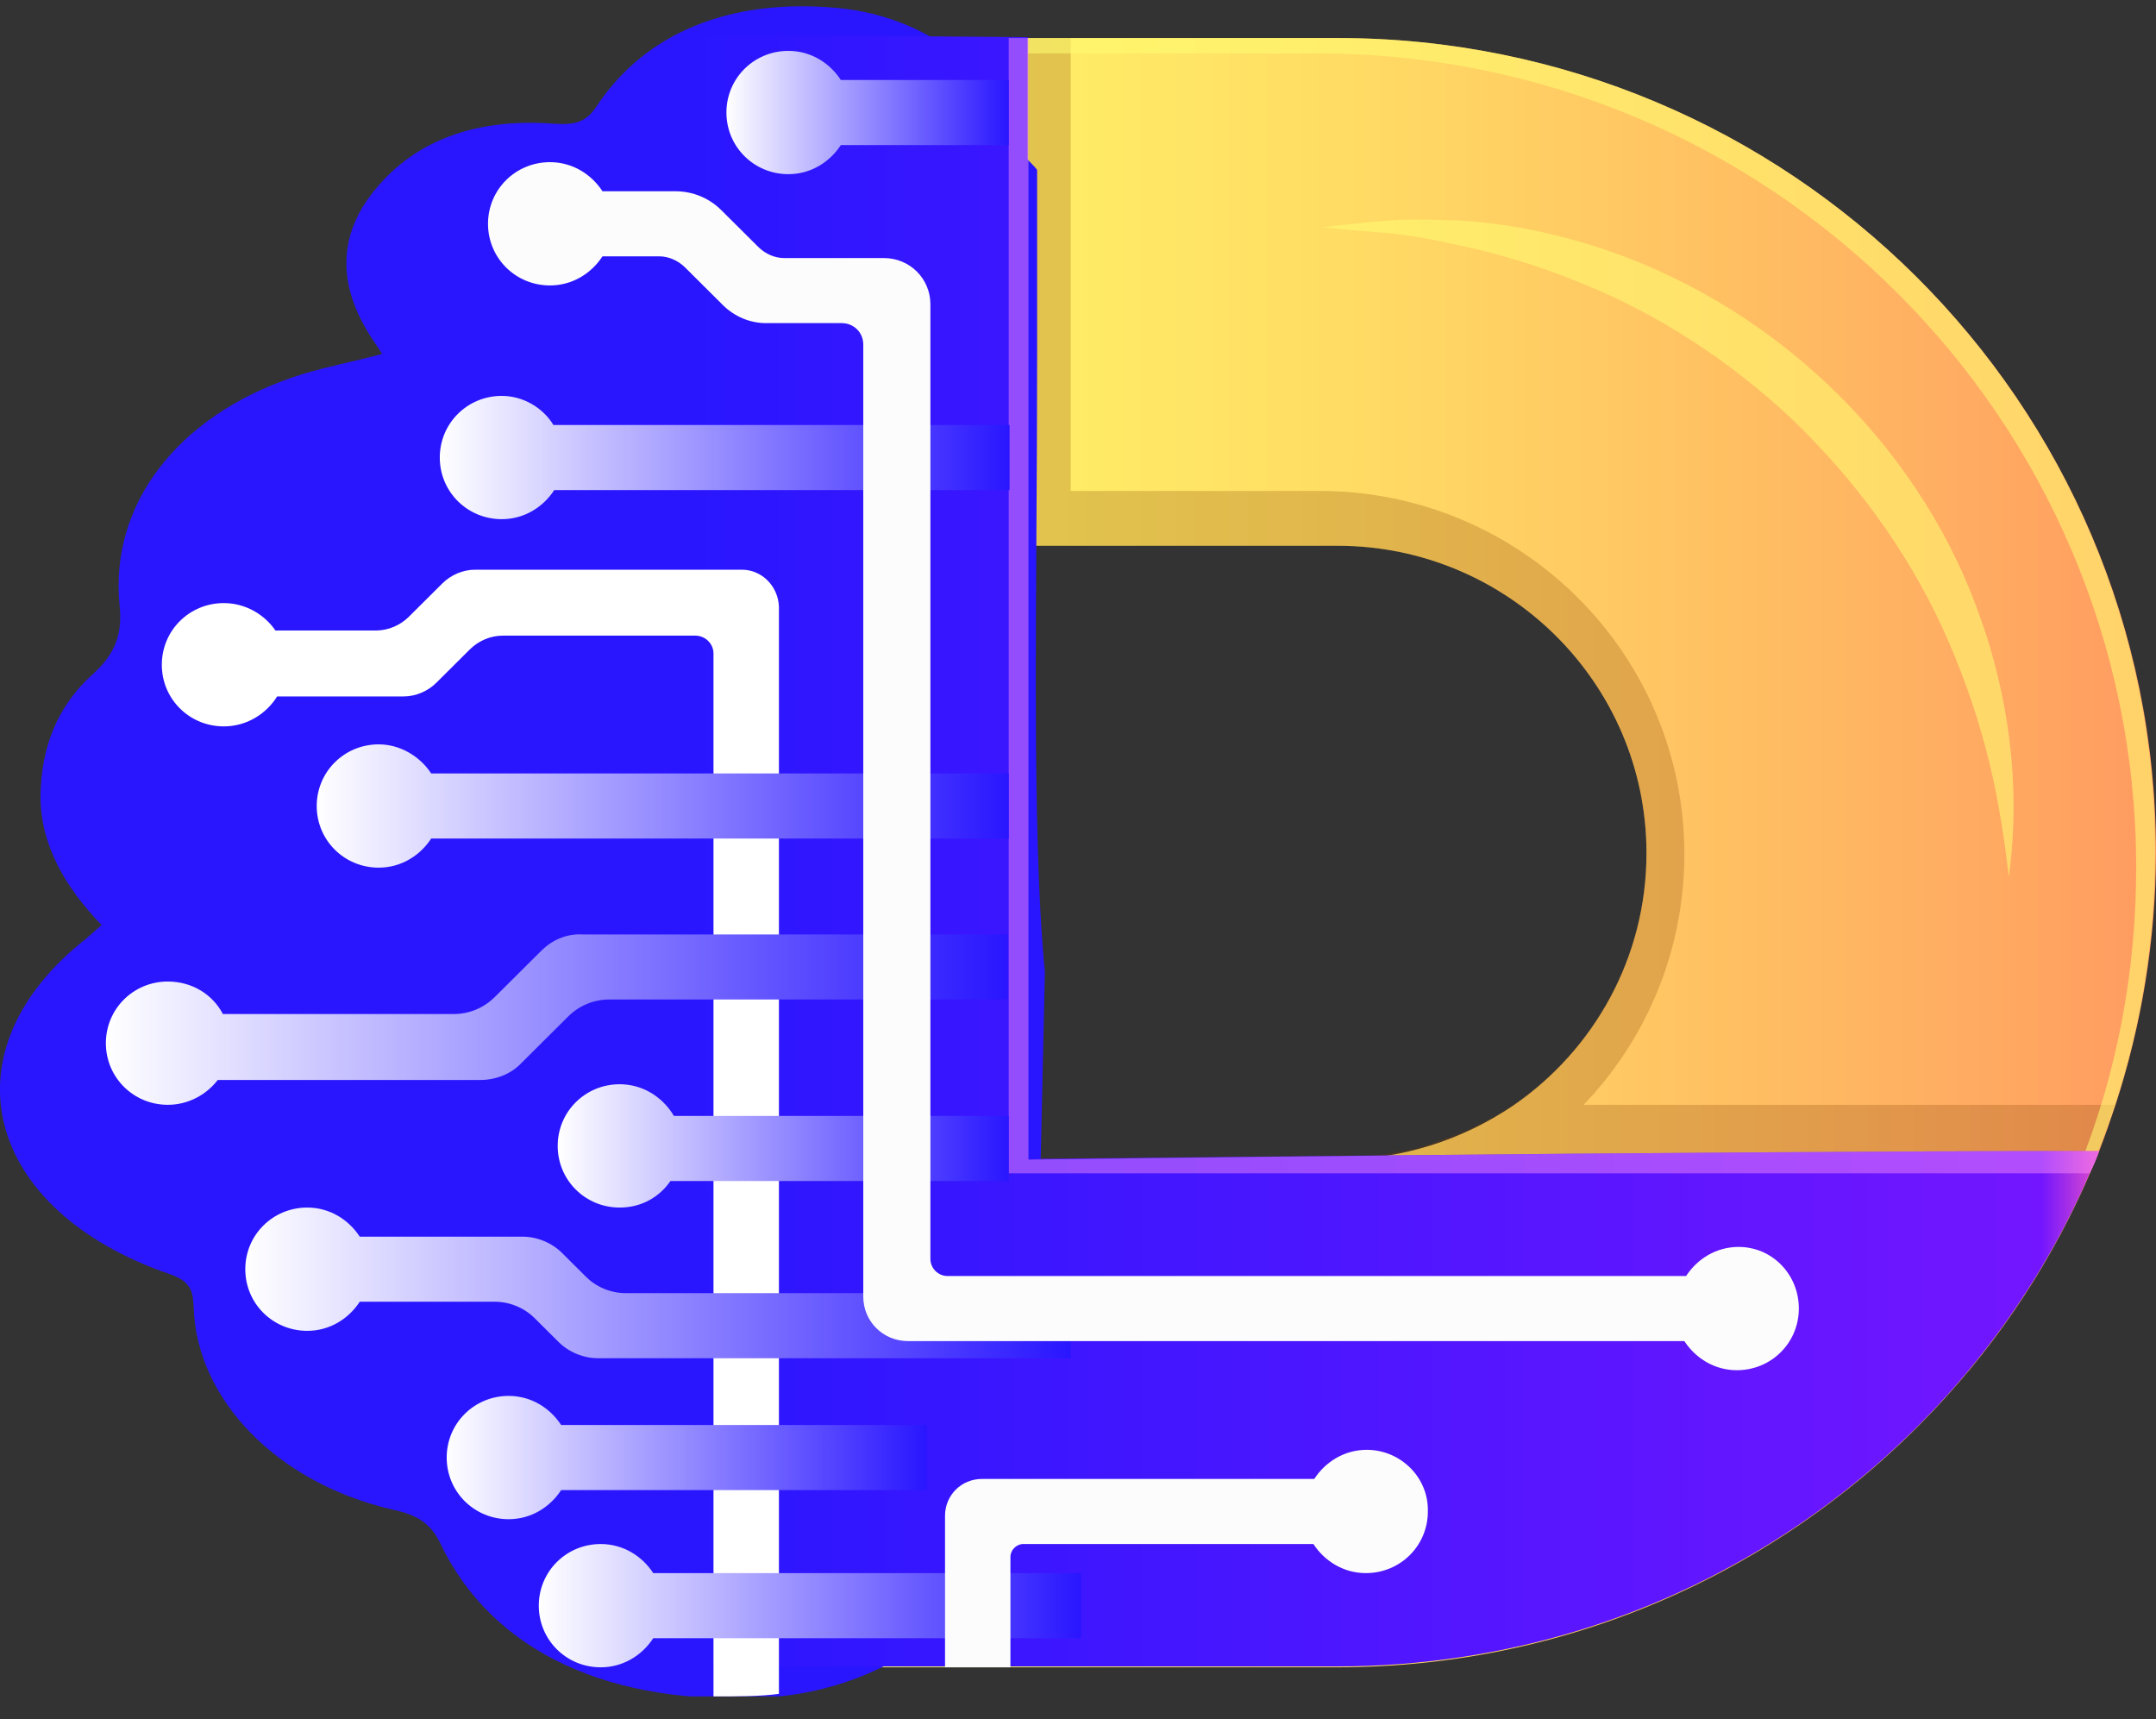 <svg xmlns="http://www.w3.org/2000/svg" width="74" height="59" viewBox="0 0 74 59" fill="none"><rect x="0" y="0" width="74" height="59" fill="#333333" stroke="none"/><g clip-path="url(#clip0_6_738)"><path d="M45.907 1.305H24.076L24.608 57.219H45.877C54.208 57.219 61.652 53.635 66.822 47.905C69.037 45.466 70.809 42.616 72.05 39.502C72.257 38.973 72.434 38.444 72.612 37.915C73.498 35.183 74 32.274 74 29.247C74 13.822 61.416 1.305 45.907 1.305ZM45.907 39.796H35.301V18.729H45.907C51.756 18.729 56.512 23.459 56.512 29.277C56.512 32.861 54.71 36.035 51.933 37.944C50.19 39.12 48.122 39.796 45.907 39.796Z" fill="url(#paint0_linear_6_738)"></path><path opacity="0.24" d="M54.326 37.944C56.482 35.712 57.812 32.656 57.812 29.306C57.812 22.431 52.199 16.848 45.286 16.848H36.749V1.305H31.402V41.764H36.453V47.905H66.792C69.008 45.466 70.78 42.616 72.021 39.502C72.228 38.973 72.405 38.444 72.582 37.915H54.326V37.944ZM35.301 39.796V18.729H45.907C51.756 18.729 56.512 23.459 56.512 29.277C56.512 32.861 54.68 36.064 51.903 37.944C51.815 38.003 51.756 38.033 51.667 38.091C51.608 38.121 51.578 38.15 51.519 38.179C51.431 38.238 51.372 38.268 51.283 38.327C51.224 38.356 51.165 38.385 51.106 38.415C50.988 38.473 50.869 38.532 50.751 38.591C50.663 38.62 50.604 38.679 50.515 38.708C50.456 38.738 50.367 38.767 50.308 38.797C50.249 38.826 50.16 38.855 50.101 38.885C50.042 38.914 49.983 38.944 49.895 38.973C49.806 39.002 49.717 39.032 49.629 39.061C49.57 39.09 49.511 39.12 49.452 39.12C49.304 39.178 49.186 39.208 49.038 39.267C48.979 39.296 48.949 39.296 48.89 39.325C48.802 39.355 48.683 39.384 48.595 39.414C48.536 39.443 48.477 39.443 48.417 39.443C48.299 39.472 48.211 39.502 48.093 39.502C48.033 39.502 48.004 39.531 47.945 39.531C47.797 39.56 47.65 39.59 47.472 39.619C47.443 39.619 47.413 39.619 47.384 39.619C47.265 39.649 47.118 39.649 47 39.678C46.941 39.678 46.881 39.678 46.852 39.707C46.734 39.707 46.615 39.737 46.497 39.737C46.438 39.737 46.409 39.737 46.35 39.737C46.172 39.737 46.025 39.737 45.847 39.737H36.453H35.301V39.796Z" fill="#844200"></path><path opacity="0.57" d="M45.906 1.305H24.962V1.834H45.227C60.736 1.834 73.32 14.351 73.32 29.776C73.32 33.39 72.641 36.857 71.371 40.031C69.628 44.408 66.821 48.228 63.247 51.225C67.117 48.199 70.189 44.144 72.021 39.502C73.291 36.328 73.97 32.861 73.97 29.247C74 13.822 61.415 1.305 45.906 1.305Z" fill="#FFFB71"></path><g opacity="0.57"><path d="M45.404 7.798C46.172 7.71 46.911 7.622 47.709 7.563C48.093 7.534 48.477 7.534 48.861 7.534C49.245 7.534 49.629 7.563 50.013 7.563C51.578 7.651 53.114 7.945 54.621 8.415C57.634 9.355 60.411 11.001 62.715 13.175C65.019 15.349 66.822 18.023 67.885 20.961C68.978 23.899 69.362 27.073 68.948 30.099C68.771 28.571 68.535 27.102 68.151 25.662C67.767 24.223 67.265 22.842 66.644 21.49C65.403 18.816 63.631 16.436 61.534 14.409C59.407 12.411 56.925 10.766 54.178 9.679C52.819 9.12 51.372 8.68 49.924 8.386C49.185 8.209 48.447 8.092 47.709 8.004C46.94 7.945 46.172 7.886 45.404 7.798Z" fill="#FFFB71"></path></g><path d="M35.597 12.059C35.597 9.973 35.597 7.916 35.597 5.83C35.42 5.595 35.124 5.389 35.065 5.154C34.327 2.51 31.845 0.57 28.773 0.277C25.11 -0.076 22.156 1.099 20.472 3.656C20.117 4.184 19.763 4.302 18.965 4.243C16.514 4.067 14.446 4.713 13.028 6.329C11.61 7.916 11.58 9.62 12.585 11.324C12.732 11.589 12.939 11.853 13.116 12.147C12.023 12.441 11.019 12.617 10.074 12.94C6.086 14.292 3.752 17.318 4.106 20.785C4.195 21.667 4.018 22.372 3.22 23.106C1.891 24.282 1.418 25.751 1.389 27.308C1.389 28.983 2.216 30.422 3.486 31.745C3.279 31.921 3.131 32.068 2.954 32.215C-1.95 36.064 -0.591 41.529 5.849 43.733C6.588 43.997 6.617 44.349 6.647 44.849C6.735 48.022 9.512 50.902 13.5 51.813C14.328 51.989 14.771 52.283 15.096 52.929C16.868 56.69 20.945 58.57 26.38 58.247C30.546 57.983 34.209 55.191 35.065 51.607C35.124 51.372 35.42 51.166 35.627 50.961C35.627 48.61 35.627 46.259 35.627 43.909L35.863 33.361C35.39 28.424 35.597 20.638 35.597 12.059Z" fill="#2916FF"></path><path d="M72.05 39.501C71.962 39.766 71.844 40.03 71.725 40.265C67.412 50.225 57.487 57.189 45.877 57.189H24.46L23.869 1.187L35.272 1.275V39.766C35.301 39.795 57.693 39.501 72.05 39.501Z" fill="url(#paint1_linear_6_738)"></path><path opacity="0.45" d="M72.05 39.501C71.962 39.765 71.843 40.03 71.725 40.265H34.622V1.304H35.301V39.795C35.301 39.795 57.693 39.501 72.05 39.501Z" fill="#FF92FC"></path><path d="M25.464 19.551H16.307C15.893 19.551 15.479 19.728 15.184 20.021L14.032 21.167C13.736 21.461 13.323 21.637 12.909 21.637H9.453C9.069 21.079 8.419 20.697 7.681 20.697C6.499 20.697 5.554 21.637 5.554 22.813C5.554 23.988 6.499 24.928 7.681 24.928C8.449 24.928 9.128 24.517 9.512 23.9H13.855C14.268 23.9 14.682 23.724 14.977 23.43L16.129 22.284C16.425 21.99 16.838 21.814 17.252 21.814H23.869C24.194 21.814 24.489 22.078 24.489 22.431V58.218C25.346 58.218 26.085 58.218 26.735 58.13V20.815C26.705 20.11 26.144 19.551 25.464 19.551Z" fill="white"></path><path d="M28.861 2.745C28.477 2.157 27.828 1.746 27.059 1.746C25.878 1.746 24.933 2.686 24.933 3.861C24.933 5.036 25.878 5.977 27.059 5.977C27.828 5.977 28.477 5.565 28.861 4.978H34.622V2.745H28.861Z" fill="url(#paint2_linear_6_738)"></path><path d="M18.581 32.626L16.986 34.213C16.602 34.595 16.1 34.8 15.568 34.8H7.651C7.297 34.124 6.588 33.684 5.76 33.684C4.579 33.684 3.634 34.624 3.634 35.799C3.634 36.974 4.579 37.915 5.76 37.915C6.469 37.915 7.09 37.562 7.474 37.063H16.484C17.016 37.063 17.547 36.857 17.902 36.475L19.497 34.888C19.881 34.506 20.383 34.301 20.915 34.301H34.592V32.068H19.999C19.468 32.038 18.965 32.244 18.581 32.626Z" fill="url(#paint3_linear_6_738)"></path><path d="M20.117 43.821L19.29 42.998C18.936 42.646 18.433 42.44 17.931 42.44H12.348C11.964 41.852 11.314 41.441 10.546 41.441C9.364 41.441 8.419 42.381 8.419 43.556C8.419 44.732 9.364 45.672 10.546 45.672C11.314 45.672 11.964 45.261 12.348 44.673H16.986C17.488 44.673 17.99 44.879 18.345 45.231L19.172 46.054C19.526 46.407 20.029 46.612 20.531 46.612H36.749V44.379H21.476C20.974 44.379 20.472 44.173 20.117 43.821Z" fill="url(#paint4_linear_6_738)"></path><path d="M17.222 13.586C16.041 13.586 15.095 14.527 15.095 15.702C15.095 16.877 16.041 17.817 17.222 17.817C17.991 17.817 18.64 17.406 19.024 16.818H34.651V14.585H18.995C18.64 13.998 17.961 13.586 17.222 13.586Z" fill="url(#paint5_linear_6_738)"></path><path d="M12.998 25.545C11.816 25.545 10.871 26.486 10.871 27.661C10.871 28.836 11.816 29.776 12.998 29.776C13.766 29.776 14.416 29.365 14.8 28.777H34.622V26.544H14.8C14.416 25.957 13.736 25.545 12.998 25.545Z" fill="url(#paint6_linear_6_738)"></path><path d="M21.269 37.209C20.088 37.209 19.142 38.15 19.142 39.325C19.142 40.5 20.088 41.441 21.269 41.441C22.008 41.441 22.628 41.088 23.012 40.53H34.622V38.297H23.131C22.746 37.65 22.067 37.209 21.269 37.209Z" fill="url(#paint7_linear_6_738)"></path><path d="M17.459 47.905C16.277 47.905 15.332 48.845 15.332 50.02C15.332 51.196 16.277 52.136 17.459 52.136C18.227 52.136 18.877 51.724 19.261 51.137H31.816V48.904H19.261C18.877 48.316 18.227 47.905 17.459 47.905Z" fill="url(#paint8_linear_6_738)"></path><path d="M20.619 52.988C19.438 52.988 18.493 53.928 18.493 55.103C18.493 56.279 19.438 57.219 20.619 57.219C21.388 57.219 22.038 56.807 22.422 56.22H37.103V53.987H22.422C22.038 53.399 21.388 52.988 20.619 52.988Z" fill="url(#paint9_linear_6_738)"></path><path d="M59.673 42.792C58.905 42.792 58.255 43.203 57.871 43.791H32.525C32.2 43.791 31.934 43.526 31.934 43.203V10.442C31.934 9.561 31.225 8.856 30.339 8.856H26.912C26.587 8.856 26.262 8.709 26.026 8.474L24.755 7.21C24.342 6.799 23.78 6.564 23.19 6.564H20.679C20.295 5.976 19.645 5.565 18.877 5.565C17.695 5.565 16.75 6.505 16.75 7.68C16.75 8.856 17.695 9.796 18.877 9.796C19.645 9.796 20.295 9.385 20.679 8.797H22.628C22.953 8.797 23.278 8.944 23.515 9.179L24.814 10.472C25.198 10.854 25.73 11.089 26.291 11.089H28.891C29.305 11.089 29.63 11.412 29.63 11.823V44.496C29.63 45.348 30.309 46.024 31.166 46.024H57.812C58.196 46.611 58.846 47.023 59.614 47.023C60.795 47.023 61.741 46.083 61.741 44.907C61.741 43.732 60.825 42.792 59.673 42.792Z" fill="#FCFCFC"></path><path d="M46.911 49.755C46.143 49.755 45.493 50.167 45.109 50.754H33.706C32.997 50.754 32.436 51.313 32.436 52.018V57.218H34.681V53.428C34.681 53.193 34.888 52.987 35.124 52.987H45.079C45.464 53.575 46.113 53.986 46.881 53.986C48.063 53.986 49.008 53.046 49.008 51.871C49.038 50.696 48.063 49.755 46.911 49.755Z" fill="#FCFCFC"></path></g><defs><linearGradient id="paint0_linear_6_738" x1="24.084" y1="29.259" x2="74" y2="29.259" gradientUnits="userSpaceOnUse"><stop stop-color="#FFFA66"></stop><stop offset="0.173" stop-color="#FFF266"></stop><stop offset="0.443" stop-color="#FFDC64"></stop><stop offset="0.775" stop-color="#FFB862"></stop><stop offset="1" stop-color="#FF9B61"></stop></linearGradient><linearGradient id="paint1_linear_6_738" x1="23.882" y1="29.217" x2="72.049" y2="29.217" gradientUnits="userSpaceOnUse"><stop stop-color="#2916FF"></stop><stop offset="0.959" stop-color="#7316FF"></stop><stop offset="1" stop-color="#E14CCA"></stop></linearGradient><linearGradient id="paint2_linear_6_738" x1="24.93" y1="3.869" x2="34.622" y2="3.869" gradientUnits="userSpaceOnUse"><stop stop-color="white"></stop><stop offset="1" stop-color="#2916FF"></stop></linearGradient><linearGradient id="paint3_linear_6_738" x1="3.627" y1="35.001" x2="34.592" y2="35.001" gradientUnits="userSpaceOnUse"><stop stop-color="white"></stop><stop offset="1" stop-color="#2916FF"></stop></linearGradient><linearGradient id="paint4_linear_6_738" x1="8.413" y1="44.036" x2="36.748" y2="44.036" gradientUnits="userSpaceOnUse"><stop stop-color="white"></stop><stop offset="1" stop-color="#2916FF"></stop></linearGradient><linearGradient id="paint5_linear_6_738" x1="15.091" y1="15.71" x2="34.651" y2="15.71" gradientUnits="userSpaceOnUse"><stop stop-color="white"></stop><stop offset="1" stop-color="#2916FF"></stop></linearGradient><linearGradient id="paint6_linear_6_738" x1="10.866" y1="27.669" x2="34.621" y2="27.669" gradientUnits="userSpaceOnUse"><stop stop-color="white"></stop><stop offset="1" stop-color="#2916FF"></stop></linearGradient><linearGradient id="paint7_linear_6_738" x1="19.139" y1="39.333" x2="34.622" y2="39.333" gradientUnits="userSpaceOnUse"><stop stop-color="white"></stop><stop offset="1" stop-color="#2916FF"></stop></linearGradient><linearGradient id="paint8_linear_6_738" x1="15.328" y1="50.028" x2="31.815" y2="50.028" gradientUnits="userSpaceOnUse"><stop stop-color="white"></stop><stop offset="1" stop-color="#2916FF"></stop></linearGradient><linearGradient id="paint9_linear_6_738" x1="18.489" y1="55.111" x2="37.103" y2="55.111" gradientUnits="userSpaceOnUse"><stop stop-color="white"></stop><stop offset="1" stop-color="#2916FF"></stop></linearGradient><clipPath id="clip0_6_738"><rect width="74" height="58" fill="white" transform="translate(0 0.218)"></rect></clipPath></defs></svg>